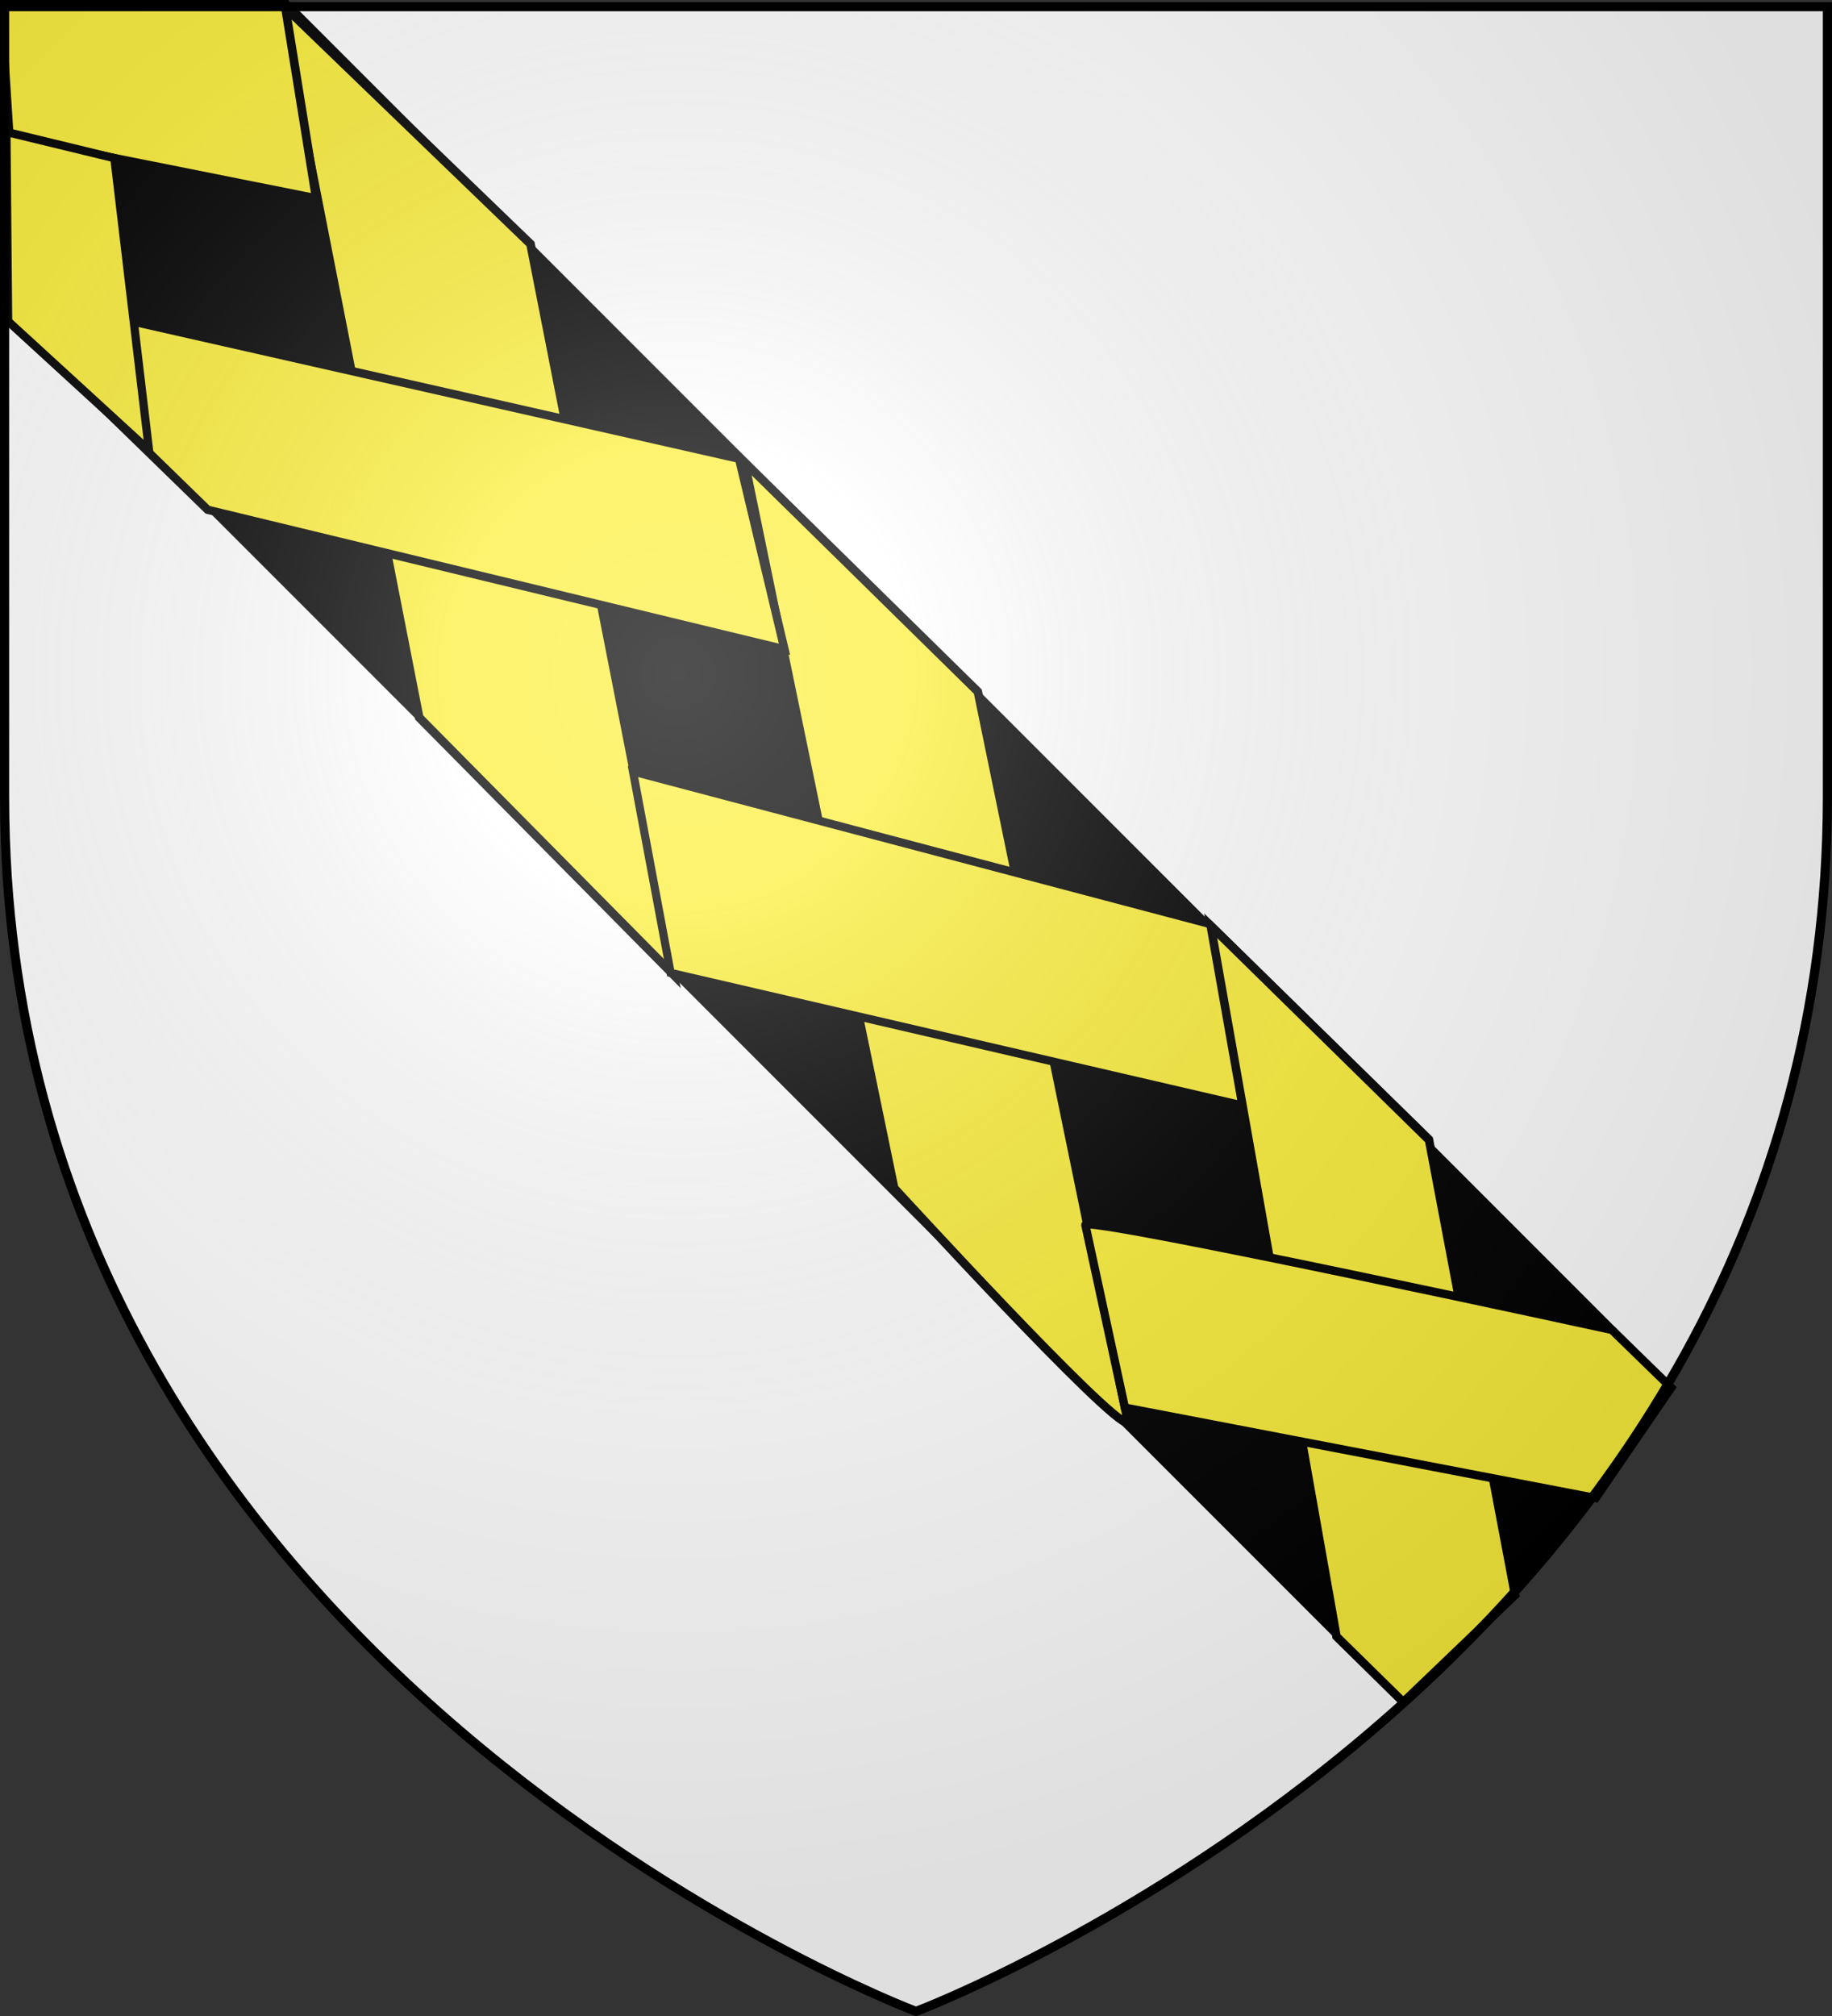 <?xml version="1.0" encoding="UTF-8" standalone="no"?>
<svg
   xmlns:ns="http://creativecommons.org/ns#"
   xmlns:dc="http://purl.org/dc/elements/1.1/"
   xmlns:cc="http://web.resource.org/cc/"
   xmlns:rdf="http://www.w3.org/1999/02/22-rdf-syntax-ns#"
   xmlns:svg="http://www.w3.org/2000/svg"
   xmlns="http://www.w3.org/2000/svg"
   xmlns:xlink="http://www.w3.org/1999/xlink"
   xmlns:sodipodi="http://sodipodi.sourceforge.net/DTD/sodipodi-0.dtd"
   xmlns:inkscape="http://www.inkscape.org/namespaces/inkscape"
   height="660"
   width="600"
   version="1.0"
   id="svg2"
   sodipodi:version="0.32"
   inkscape:version="0.44"
   sodipodi:docname="000_TUJ.svg"
   sodipodi:docbase="F:\__EN_COURS"
   inkscape:export-filename="/Users/olivier/Desktop/Blason Rouge/Blason_Vide_3D.png"
   inkscape:export-xdpi="144"
   inkscape:export-ydpi="144">
  <rect width="100%" height="100%" fill="#333333" stroke="none"/>
  <sodipodi:namedview
     inkscape:window-height="1027"
     inkscape:window-width="1773"
     inkscape:pageshadow="2"
     inkscape:pageopacity="0.0"
     guidetolerance="10.0"
     gridtolerance="10.0"
     objecttolerance="10.0"
     borderopacity="1.0"
     bordercolor="#666666"
     pagecolor="#ffffff"
     id="base"
     showgrid="false"
     height="660px"
     inkscape:zoom="1.0301662"
     inkscape:cx="432.64809"
     inkscape:cy="353.37647"
     inkscape:window-x="-4"
     inkscape:window-y="-4"
     inkscape:current-layer="layer1"
     showguides="true"
     inkscape:guide-bbox="true" />
  <desc
     id="desc4">Flag of Canton of Valais (Wallis)</desc>
  <defs
     id="defs6">
    <inkscape:perspective
       sodipodi:type="inkscape:persp3d"
       inkscape:vp_x="0 : 330 : 1"
       inkscape:vp_y="0 : 1000 : 0"
       inkscape:vp_z="600 : 330 : 1"
       inkscape:persp3d-origin="300 : 220 : 1"
       id="perspective35" />
    <linearGradient
       id="linearGradient2893">
      <stop
         style="stop-color:white;stop-opacity:0.314;"
         offset="0"
         id="stop2895" />
      <stop
         id="stop2897"
         offset="0.19"
         style="stop-color:white;stop-opacity:0.251;" />
      <stop
         style="stop-color:#6b6b6b;stop-opacity:0.125;"
         offset="0.6"
         id="stop2901" />
      <stop
         style="stop-color:black;stop-opacity:0.125;"
         offset="1"
         id="stop2899" />
    </linearGradient>
    <linearGradient
       id="linearGradient2885">
      <stop
         id="stop2887"
         offset="0"
         style="stop-color:white;stop-opacity:1;" />
      <stop
         style="stop-color:white;stop-opacity:1;"
         offset="0.229"
         id="stop2891" />
      <stop
         id="stop2889"
         offset="1"
         style="stop-color:black;stop-opacity:1;" />
    </linearGradient>
    <linearGradient
       id="linearGradient2955">
      <stop
         id="stop2867"
         offset="0"
         style="stop-color:#fd0000;stop-opacity:1;" />
      <stop
         style="stop-color:#e77275;stop-opacity:0.659;"
         offset="0.5"
         id="stop2873" />
      <stop
         style="stop-color:black;stop-opacity:0.323;"
         offset="1"
         id="stop2959" />
    </linearGradient>
    <radialGradient
       inkscape:collect="always"
       xlink:href="#linearGradient2955"
       id="radialGradient2961"
       cx="225.524"
       cy="218.901"
       fx="225.524"
       fy="218.901"
       r="300"
       gradientTransform="matrix(-4.167939e-4,2.183,-1.884,-3.599562e-4,615.597,-289.121)"
       gradientUnits="userSpaceOnUse" />
    <polygon
       id="star"
       transform="scale(53,53)"
       points="0,-1 0.588,0.809 -0.951,-0.309 0.951,-0.309 -0.588,0.809 0,-1 " />
    <clipPath
       id="clip">
      <path
         d="M 0,-200 L 0,600 L 300,600 L 300,-200 L 0,-200 z "
         id="path10" />
    </clipPath>
    <radialGradient
       inkscape:collect="always"
       xlink:href="#linearGradient2955"
       id="radialGradient1911"
       gradientUnits="userSpaceOnUse"
       gradientTransform="matrix(-4.167939e-4,2.183,-1.884,-3.599562e-4,615.597,-289.121)"
       cx="225.524"
       cy="218.901"
       fx="225.524"
       fy="218.901"
       r="300" />
    <radialGradient
       inkscape:collect="always"
       xlink:href="#linearGradient2955"
       id="radialGradient2865"
       gradientUnits="userSpaceOnUse"
       gradientTransform="matrix(0,1.749,-1.593,-1.049767e-7,551.788,-191.29)"
       cx="225.524"
       cy="218.901"
       fx="225.524"
       fy="218.901"
       r="300" />
    <radialGradient
       inkscape:collect="always"
       xlink:href="#linearGradient2955"
       id="radialGradient2871"
       gradientUnits="userSpaceOnUse"
       gradientTransform="matrix(0,1.386,-1.323,-5.741131e-8,-158.082,-109.541)"
       cx="225.524"
       cy="218.901"
       fx="225.524"
       fy="218.901"
       r="300" />
    <radialGradient
       inkscape:collect="always"
       xlink:href="#linearGradient2893"
       id="radialGradient3163"
       gradientUnits="userSpaceOnUse"
       gradientTransform="matrix(1.353,0,0,1.349,-77.629,-84.835)"
       cx="221.445"
       cy="226.331"
       fx="221.445"
       fy="226.331"
       r="300" />
    <radialGradient
       gradientTransform="matrix(0,1.386,-1.323,-5.741131e-8,-158.082,-109.541)"
       gradientUnits="userSpaceOnUse"
       xlink:href="#linearGradient2955"
       id="radialGradient3682"
       fy="218.901"
       fx="225.524"
       r="300"
       cy="218.901"
       cx="225.524" />
    <radialGradient
       gradientTransform="matrix(0,1.749,-1.593,-1.049767e-7,551.788,-191.29)"
       gradientUnits="userSpaceOnUse"
       xlink:href="#linearGradient2955"
       id="radialGradient3680"
       fy="218.901"
       fx="225.524"
       r="300"
       cy="218.901"
       cx="225.524" />
    <radialGradient
       gradientTransform="matrix(-4.167939e-4,2.183,-1.884,-3.599562e-4,615.597,-289.121)"
       gradientUnits="userSpaceOnUse"
       xlink:href="#linearGradient2955"
       id="radialGradient3678"
       fy="218.901"
       fx="225.524"
       r="300"
       cy="218.901"
       cx="225.524" />
    <clipPath
       id="clipPath3674">
      <path
         id="path3676"
         d="M 0,-200 L 0,600 L 300,600 L 300,-200 L 0,-200 z " />
    </clipPath>
    <polygon
       id="polygon3672"
       transform="scale(53,53)"
       points="0,-1 0.588,0.809 -0.951,-0.309 0.951,-0.309 -0.588,0.809 0,-1 " />
    <radialGradient
       gradientTransform="matrix(-4.167939e-4,2.183,-1.884,-3.599562e-4,615.597,-289.121)"
       gradientUnits="userSpaceOnUse"
       xlink:href="#linearGradient2955"
       id="radialGradient3670"
       fy="218.901"
       fx="225.524"
       r="300"
       cy="218.901"
       cx="225.524" />
    <linearGradient
       id="linearGradient3662">
      <stop
         id="stop3664"
         offset="0"
         style="stop-color:#fd0000;stop-opacity:1" />
      <stop
         id="stop3666"
         offset="0.5"
         style="stop-color:#e77275;stop-opacity:0.659" />
      <stop
         id="stop3668"
         offset="1"
         style="stop-color:black;stop-opacity:0.323" />
    </linearGradient>
    <linearGradient
       id="linearGradient3654">
      <stop
         id="stop3656"
         offset="0"
         style="stop-color:white;stop-opacity:1" />
      <stop
         id="stop3658"
         offset="0.229"
         style="stop-color:white;stop-opacity:1" />
      <stop
         id="stop3660"
         offset="1"
         style="stop-color:black;stop-opacity:1" />
    </linearGradient>
    <linearGradient
       id="linearGradient3644">
      <stop
         id="stop3646"
         offset="0"
         style="stop-color:white;stop-opacity:0.314" />
      <stop
         id="stop3648"
         offset="0.19"
         style="stop-color:white;stop-opacity:0.251" />
      <stop
         id="stop3650"
         offset="0.6"
         style="stop-color:#6b6b6b;stop-opacity:0.125" />
      <stop
         id="stop3652"
         offset="1"
         style="stop-color:black;stop-opacity:0.125" />
    </linearGradient>
    <inkscape:perspective
       id="perspective30"
       inkscape:persp3d-origin="300 : 220 : 1"
       inkscape:vp_z="600 : 330 : 1"
       inkscape:vp_y="0 : 1000 : 0"
       inkscape:vp_x="0 : 330 : 1"
       sodipodi:type="inkscape:persp3d" />
    <radialGradient
       gradientTransform="matrix(0,1.386,-1.323,-5.741131e-8,-158.082,-109.541)"
       gradientUnits="userSpaceOnUse"
       xlink:href="#linearGradient2955"
       id="radialGradient4018"
       fy="218.901"
       fx="225.524"
       r="300"
       cy="218.901"
       cx="225.524" />
    <radialGradient
       gradientTransform="matrix(0,1.749,-1.593,-1.049767e-7,551.788,-191.29)"
       gradientUnits="userSpaceOnUse"
       xlink:href="#linearGradient2955"
       id="radialGradient4016"
       fy="218.901"
       fx="225.524"
       r="300"
       cy="218.901"
       cx="225.524" />
    <radialGradient
       gradientTransform="matrix(-4.167939e-4,2.183,-1.884,-3.599562e-4,615.597,-289.121)"
       gradientUnits="userSpaceOnUse"
       xlink:href="#linearGradient2955"
       id="radialGradient4014"
       fy="218.901"
       fx="225.524"
       r="300"
       cy="218.901"
       cx="225.524" />
    <clipPath
       id="clipPath4010">
      <path
         id="path4012"
         d="M 0,-200 L 0,600 L 300,600 L 300,-200 L 0,-200 z " />
    </clipPath>
    <polygon
       id="polygon4008"
       transform="scale(53,53)"
       points="0,-1 0.588,0.809 -0.951,-0.309 0.951,-0.309 -0.588,0.809 0,-1 " />
    <radialGradient
       gradientTransform="matrix(-4.167939e-4,2.183,-1.884,-3.599562e-4,615.597,-289.121)"
       gradientUnits="userSpaceOnUse"
       xlink:href="#linearGradient2955"
       id="radialGradient4006"
       fy="218.901"
       fx="225.524"
       r="300"
       cy="218.901"
       cx="225.524" />
    <linearGradient
       id="linearGradient3998">
      <stop
         id="stop4000"
         offset="0"
         style="stop-color:#fd0000;stop-opacity:1" />
      <stop
         id="stop4002"
         offset="0.5"
         style="stop-color:#e77275;stop-opacity:0.659" />
      <stop
         id="stop4004"
         offset="1"
         style="stop-color:black;stop-opacity:0.323" />
    </linearGradient>
    <linearGradient
       id="linearGradient3990">
      <stop
         id="stop3992"
         offset="0"
         style="stop-color:white;stop-opacity:1" />
      <stop
         id="stop3994"
         offset="0.229"
         style="stop-color:white;stop-opacity:1" />
      <stop
         id="stop3996"
         offset="1"
         style="stop-color:black;stop-opacity:1" />
    </linearGradient>
    <linearGradient
       id="linearGradient3980">
      <stop
         id="stop3982"
         offset="0"
         style="stop-color:white;stop-opacity:0.314" />
      <stop
         id="stop3984"
         offset="0.19"
         style="stop-color:white;stop-opacity:0.251" />
      <stop
         id="stop3986"
         offset="0.6"
         style="stop-color:#6b6b6b;stop-opacity:0.125" />
      <stop
         id="stop3988"
         offset="1"
         style="stop-color:black;stop-opacity:0.125" />
    </linearGradient>
    <inkscape:perspective
       id="perspective32"
       inkscape:persp3d-origin="300 : 220 : 1"
       inkscape:vp_z="600 : 330 : 1"
       inkscape:vp_y="0 : 1000 : 0"
       inkscape:vp_x="0 : 330 : 1"
       sodipodi:type="inkscape:persp3d" />
    <radialGradient
       gradientTransform="matrix(0,1.386,-1.323,-5.741131e-8,-158.082,-109.541)"
       gradientUnits="userSpaceOnUse"
       xlink:href="#linearGradient2955"
       id="radialGradient2782"
       fy="218.901"
       fx="225.524"
       r="300"
       cy="218.901"
       cx="225.524" />
    <radialGradient
       gradientTransform="matrix(0,1.749,-1.593,-1.049767e-7,551.788,-191.29)"
       gradientUnits="userSpaceOnUse"
       xlink:href="#linearGradient2955"
       id="radialGradient2780"
       fy="218.901"
       fx="225.524"
       r="300"
       cy="218.901"
       cx="225.524" />
    <radialGradient
       gradientTransform="matrix(-4.167939e-4,2.183,-1.884,-3.599562e-4,615.597,-289.121)"
       gradientUnits="userSpaceOnUse"
       xlink:href="#linearGradient2955"
       id="radialGradient2778"
       fy="218.901"
       fx="225.524"
       r="300"
       cy="218.901"
       cx="225.524" />
    <clipPath
       id="clipPath2774">
      <path
         id="path2776"
         d="M 0,-200 L 0,600 L 300,600 L 300,-200 L 0,-200 z " />
    </clipPath>
    <polygon
       id="polygon2772"
       transform="scale(53,53)"
       points="0,-1 0.588,0.809 -0.951,-0.309 0.951,-0.309 -0.588,0.809 0,-1 " />
    <radialGradient
       gradientTransform="matrix(-4.167939e-4,2.183,-1.884,-3.599562e-4,615.597,-289.121)"
       gradientUnits="userSpaceOnUse"
       xlink:href="#linearGradient2955"
       id="radialGradient2770"
       fy="218.901"
       fx="225.524"
       r="300"
       cy="218.901"
       cx="225.524" />
    <linearGradient
       id="linearGradient2762">
      <stop
         id="stop2764"
         offset="0"
         style="stop-color:#fd0000;stop-opacity:1" />
      <stop
         id="stop2766"
         offset="0.5"
         style="stop-color:#e77275;stop-opacity:0.659" />
      <stop
         id="stop2768"
         offset="1"
         style="stop-color:black;stop-opacity:0.323" />
    </linearGradient>
    <linearGradient
       id="linearGradient2754">
      <stop
         id="stop2756"
         offset="0"
         style="stop-color:white;stop-opacity:1" />
      <stop
         id="stop2758"
         offset="0.229"
         style="stop-color:white;stop-opacity:1" />
      <stop
         id="stop2760"
         offset="1"
         style="stop-color:black;stop-opacity:1" />
    </linearGradient>
    <linearGradient
       id="linearGradient2744">
      <stop
         id="stop2746"
         offset="0"
         style="stop-color:white;stop-opacity:0.314" />
      <stop
         id="stop2748"
         offset="0.19"
         style="stop-color:white;stop-opacity:0.251" />
      <stop
         id="stop2750"
         offset="0.6"
         style="stop-color:#6b6b6b;stop-opacity:0.125" />
      <stop
         id="stop2752"
         offset="1"
         style="stop-color:black;stop-opacity:0.125" />
    </linearGradient>
    <inkscape:perspective
       id="perspective2742"
       inkscape:persp3d-origin="300 : 220 : 1"
       inkscape:vp_z="600 : 330 : 1"
       inkscape:vp_y="0 : 1000 : 0"
       inkscape:vp_x="0 : 330 : 1"
       sodipodi:type="inkscape:persp3d" />
    <radialGradient
       gradientTransform="matrix(1.551,0,0,1.35,-7.894,-41.264)"
       gradientUnits="userSpaceOnUse"
       xlink:href="#linearGradient2893"
       id="radialGradient11919"
       fy="200.448"
       fx="285.186"
       r="300"
       cy="200.448"
       cx="285.186" />
    <radialGradient
       gradientTransform="matrix(0,2.342,-2.291,0,562.913,1323.77)"
       gradientUnits="userSpaceOnUse"
       xlink:href="#linearGradient2955"
       id="radialGradient2928"
       fy="153.928"
       fx="-483.508"
       r="300"
       cy="153.928"
       cx="-483.508" />
    <radialGradient
       gradientTransform="matrix(-4.167939e-4,2.183,-1.884,-3.599562e-4,1395.597,-309.121)"
       gradientUnits="userSpaceOnUse"
       xlink:href="#linearGradient2955"
       id="radialGradient3059"
       fy="218.901"
       fx="225.524"
       r="300"
       cy="218.901"
       cx="225.524" />
    <clipPath
       id="clipPath3055">
      <path
         id="path3057"
         d="M 0,-200 L 0,600 L 300,600 L 300,-200 L 0,-200 z " />
    </clipPath>
    <polygon
       id="polygon3053"
       transform="scale(53,53)"
       points="0,-1 0.588,0.809 -0.951,-0.309 0.951,-0.309 -0.588,0.809 0,-1 " />
    <radialGradient
       gradientTransform="matrix(-4.167939e-4,2.183,-1.884,-3.599562e-4,615.597,-289.121)"
       gradientUnits="userSpaceOnUse"
       xlink:href="#linearGradient2955"
       id="radialGradient3051"
       fy="218.901"
       fx="225.524"
       r="300"
       cy="218.901"
       cx="225.524" />
    <linearGradient
       id="linearGradient3046">
      <stop
         id="stop2965"
         offset="0"
         style="stop-color:#ffffff;stop-opacity:0" />
      <stop
         id="stop3049"
         offset="1"
         style="stop-color:#000000;stop-opacity:0.646" />
    </linearGradient>
    <radialGradient
       gradientTransform="matrix(1.36,0,0,1.355,-79.528,-87.645)"
       gradientUnits="userSpaceOnUse"
       xlink:href="#linearGradient2893"
       id="radialGradient2883"
       fy="218.01"
       fx="203.198"
       r="300"
       cy="218.01"
       cx="203.198" />
    <linearGradient
       id="linearGradient3035">
      <stop
         id="stop3037"
         offset="0"
         style="stop-color:#ffffff;stop-opacity:0.314" />
      <stop
         id="stop3039"
         offset="0.19"
         style="stop-color:#ffffff;stop-opacity:0.251" />
      <stop
         id="stop3041"
         offset="0.6"
         style="stop-color:#6b6b6b;stop-opacity:0.125" />
      <stop
         id="stop3043"
         offset="1"
         style="stop-color:#000000;stop-opacity:0.125" />
    </linearGradient>
    <inkscape:perspective
       id="perspective78"
       inkscape:persp3d-origin="300 : 220 : 1"
       inkscape:vp_z="600 : 330 : 1"
       inkscape:vp_y="0 : 1000 : 0"
       inkscape:vp_x="0 : 330 : 1"
       sodipodi:type="inkscape:persp3d" />
  </defs>
  <path
     sodipodi:nodetypes="cccccc"
     d="M 300,658.5 C 300,658.5 598.5,546.18 598.5,260.728 C 598.5,-24.723 598.5,2.176 598.5,2.176 L 1.5,2.176 L 1.5,260.728 C 1.5,546.18 300,658.5 300,658.5 z "
     style="opacity:1;fill:white;fill-opacity:1;fill-rule:evenodd;stroke:none;stroke-width:1px;stroke-linecap:butt;stroke-linejoin:miter;stroke-opacity:1"
     id="path2855" />
  <rect
     transform="scale(-1,1)"
     width="600"
     height="660"
     x="-924.219"
     y="0.458"
     style="opacity:1;fill:none;fill-opacity:1;fill-rule:nonzero;stroke:none;stroke-width:7.56;stroke-linecap:round;stroke-linejoin:round;stroke-miterlimit:4;stroke-dasharray:none;stroke-opacity:1"
     id="rect4923" />
  <g
     id="g3065"
     style="opacity:1;display:inline"
     transform="translate(823.479,112.2)" />
  <g
     style="opacity:1"
     id="g2058"
     transform="translate(-607.669,25.18)">
    <path
       id="path2787"
       style="opacity:1;fill:black;fill-opacity:1;fill-rule:evenodd;stroke:black;stroke-width:2;stroke-linecap:butt;stroke-linejoin:miter;stroke-miterlimit:4;stroke-dasharray:none;stroke-opacity:1"
       d="M 610.14,75.03 L 1067.515,532.405 C 1098.864,504.272 1129.554,469.735 1154.203,428.28 L 702.359,-23.564 L 610.14,-23.564 L 610.14,75.03 z " />
    <path
       d="M 699.007,-24.762 L 744.959,209.726 L 828.339,294.039 L 781.416,54.698 L 699.007,-24.762 z "
       style="opacity:1;fill:#fcef3c;fill-opacity:1;stroke:black;stroke-width:2.821;stroke-miterlimit:4;stroke-dasharray:none;stroke-opacity:1;display:inline"
       id="rect3697"
       sodipodi:nodetypes="ccccc" />
    <path
       d="M 851.562,126.224 L 900.52,363.756 C 900.52,363.756 971.453,441.229 977.137,440.739 L 927.922,201.242 L 851.562,126.224 z "
       style="opacity:1;fill:#fcef3c;fill-opacity:1;stroke:black;stroke-width:2.79;stroke-miterlimit:4;stroke-dasharray:none;stroke-opacity:1;display:inline"
       id="rect4585"
       sodipodi:nodetypes="ccccc" />
    <path
       sodipodi:nodetypes="cccccc"
       d="M 1003.635,277.252 L 814.979,227.388 L 827.313,293.322 L 1071.695,349.967 C 1072.648,349.151 1072.488,349.287 1074.999,347.135 L 1003.635,277.252 z "
       style="opacity:1;fill:#fcef3c;fill-opacity:1;stroke:black;stroke-width:2.677;stroke-miterlimit:4;stroke-dasharray:none;stroke-opacity:1;display:inline"
       id="rect4632" />
    <path
       d="M 849.726,125.004 L 614.165,71.693 C 613.792,74.758 613.466,77.832 613.225,80.927 L 675.681,141.716 L 864.601,187.384 L 849.726,125.004 z "
       style="opacity:1;fill:#fcef3c;fill-opacity:1;stroke:black;stroke-width:2.734;stroke-miterlimit:4;stroke-dasharray:none;stroke-opacity:1;display:inline"
       id="rect4634"
       sodipodi:nodetypes="cccccc" />
    <path
       sodipodi:nodetypes="ccccc"
       d="M 700.719,-25.282 L 607.919,-24.009 L 610.742,19.743 L 711.23,39.793 L 700.719,-25.282 z "
       style="opacity:1;fill:#fcef3c;fill-opacity:1;stroke:black;stroke-width:2.821;stroke-miterlimit:4;stroke-dasharray:none;stroke-opacity:1;display:inline"
       id="rect4636" />
    <path
       sodipodi:nodetypes="cccccc"
       d="M 1004.191,277.898 L 1045.383,510.576 L 1067.26,532.068 L 1103.882,496.992 L 1075.698,348.062 L 1004.191,277.898 z "
       style="opacity:1;fill:#fcef3c;fill-opacity:1;stroke:black;stroke-width:2.79;stroke-miterlimit:4;stroke-dasharray:none;stroke-opacity:1;display:inline"
       id="path3086" />
    <path
       sodipodi:nodetypes="cccccc"
       d="M 1135.565,410.199 C 1135.565,410.199 963.373,372.734 963.132,375.829 L 976.081,435.648 L 1130.287,465.258 L 1155.017,429.133 L 1135.565,410.199 z "
       style="opacity:1;fill:#fcef3c;fill-opacity:1;stroke:black;stroke-width:2.734;stroke-miterlimit:4;stroke-dasharray:none;stroke-opacity:1;display:inline"
       id="path3084" />
    <path
       id="rect4589"
       style="opacity:1;fill:#fcef3c;fill-opacity:1;stroke:black;stroke-width:2.714;stroke-miterlimit:4;stroke-dasharray:none;stroke-opacity:1;display:inline"
       d="M 609.76,18.018 L 610.32,80.006 L 656.477,122.273 L 645.128,26.594 L 609.76,18.018 z "
       sodipodi:nodetypes="ccccc" />
  </g>
  <g
     id="g3078"
     style="opacity:1;display:inline"
     transform="translate(823.479,112.2)" />
  <g
     id="layer6"
     style="opacity:1;display:inline"
     transform="translate(823.479,112.2)" />
  <g
     inkscape:groupmode="layer"
     id="layer4"
     inkscape:label="Meubles" />
  <g
     inkscape:groupmode="layer"
     id="layer2"
     inkscape:label="Reflet final">
    <path
       sodipodi:nodetypes="cccccc"
       d="M 300,659.412 C 300,659.412 598.5,547.092 598.5,261.64 C 598.5,-23.811 598.5,3.089 598.5,3.089 L 1.5,3.089 L 1.5,261.64 C 1.5,547.092 300,659.412 300,659.412 z "
       style="opacity:1;fill:url(#radialGradient3163);fill-opacity:1;fill-rule:evenodd;stroke:none;stroke-width:1px;stroke-linecap:butt;stroke-linejoin:miter;stroke-opacity:1"
       id="path2875"
       inkscape:export-xdpi="144"
       inkscape:export-ydpi="144" />
  </g>
  <g
     inkscape:groupmode="layer"
     id="layer1"
     inkscape:label="Contour final">
    <path
       sodipodi:nodetypes="cccccc"
       d="M 300,658.5 C 300,658.5 1.5,546.18 1.5,260.728 C 1.5,-24.723 1.5,2.176 1.5,2.176 L 598.5,2.176 L 598.5,260.728 C 598.5,546.18 300,658.5 300,658.5 z "
       style="opacity:1;fill:none;fill-opacity:1;fill-rule:evenodd;stroke:black;stroke-width:3;stroke-linecap:butt;stroke-linejoin:miter;stroke-miterlimit:4;stroke-dasharray:none;stroke-opacity:1"
       id="path1411"
       inkscape:export-xdpi="144"
       inkscape:export-ydpi="144" />
  </g>
</svg>
